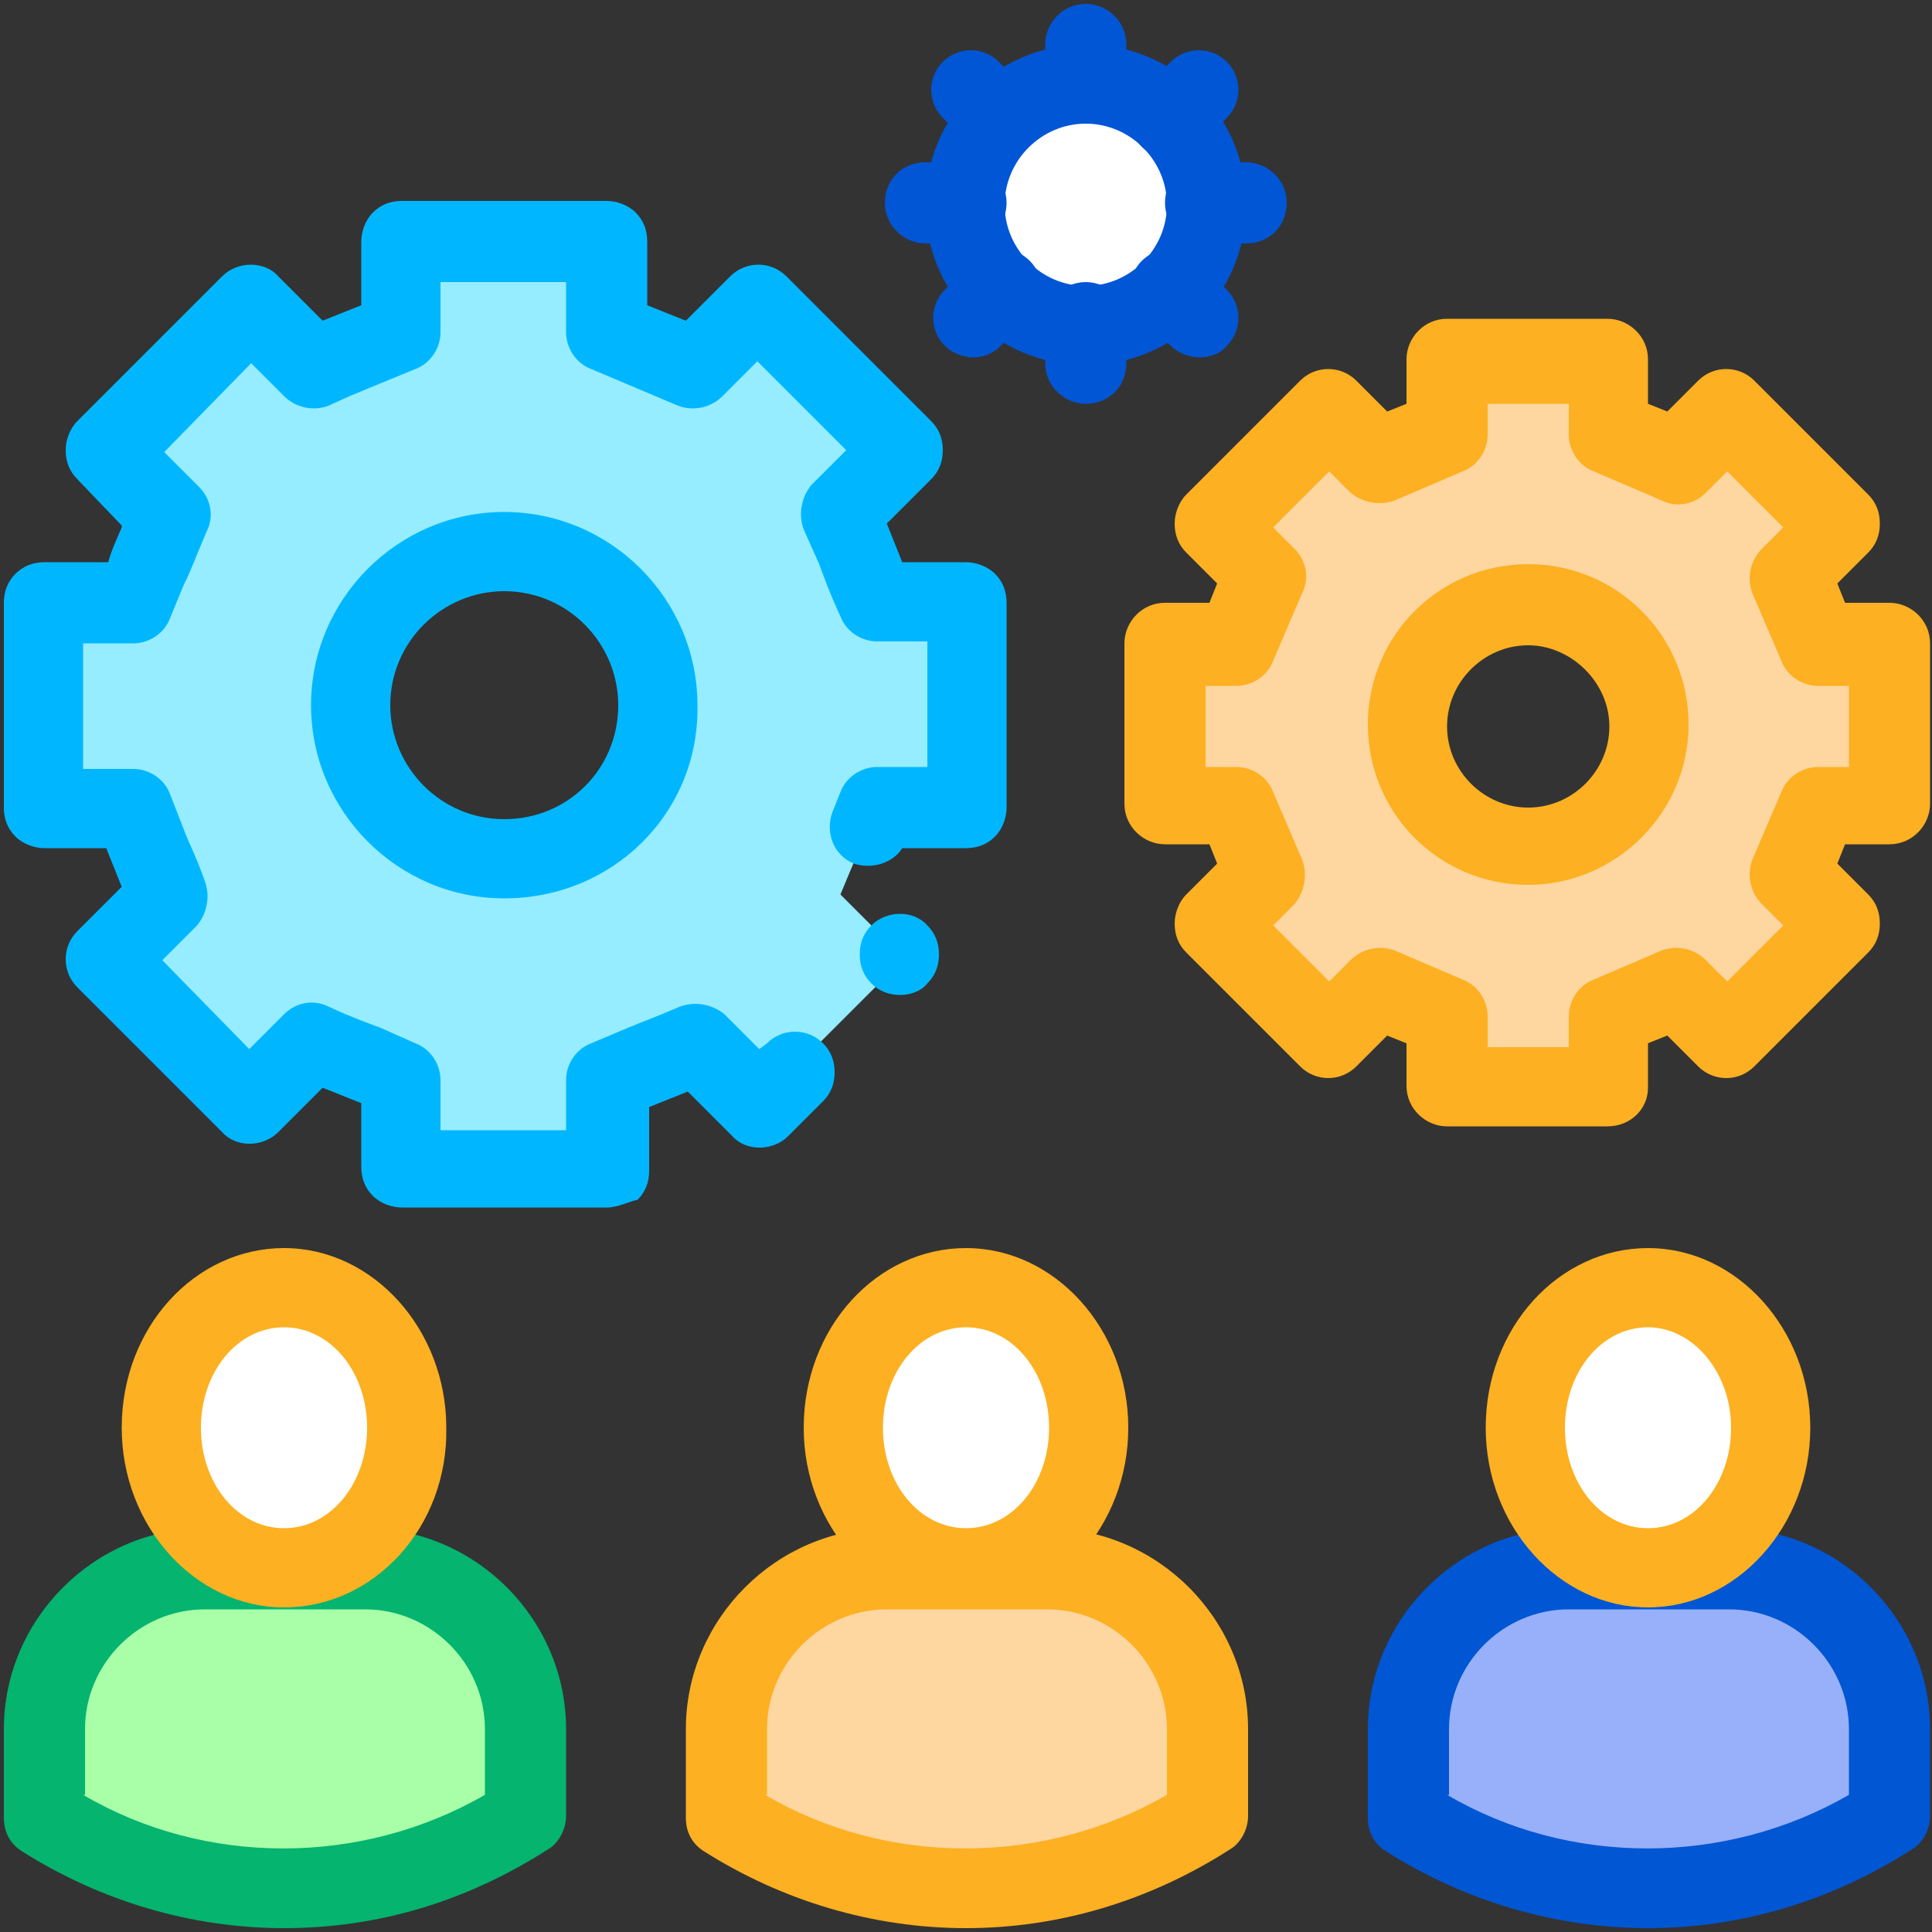<?xml version="1.0" encoding="utf-8"?>
<!-- Generator: Adobe Illustrator 24.3.0, SVG Export Plug-In . SVG Version: 6.00 Build 0)  -->
<svg version="1.1" id="Layer_1" xmlns="http://www.w3.org/2000/svg" xmlns:xlink="http://www.w3.org/1999/xlink" x="0px" y="0px"
	 viewBox="0 0 100 100" style="enable-background:new 0 0 100 100;" xml:space="preserve">
<rect x="0" y="0" width="100" height="100" fill="#333333" stroke="none"/>
<style type="text/css">
	.st0{fill:#A8FFA8;}
	.st1{fill:#04B46F;}
	.st2{fill:#FFFFFF;}
	.st3{fill:#FDB021;}
	.st4{fill:#FDD6A0;}
	.st5{fill:#97B0F9;}
	.st6{fill:#0056D3;}
	.st7{fill:#95EDFF;}
	.st8{fill:#00B7FF;}
	.st9{fill:#0056D5;}
</style>
<path class="st0" d="M18.9,81.1h-8.3c-4.6,0-8.3,3.7-8.3,8.3V94c3.6,2.3,7.9,3.7,12.5,3.7c4.6,0,8.9-1.4,12.5-3.7v-4.6
	C27.2,84.8,23.5,81.1,18.9,81.1z"/>
<path class="st1" d="M14.7,99.8c-4.8,0-9.5-1.4-13.6-4c-0.6-0.4-0.9-1-0.9-1.7v-4.6c0-5.7,4.7-10.4,10.4-10.4h8.3
	c5.7,0,10.4,4.7,10.4,10.4V94c0,0.7-0.4,1.4-0.9,1.7C24.2,98.4,19.6,99.8,14.7,99.8z M4.3,92.9c6.3,3.7,14.4,3.7,20.8,0v-3.4
	c0-3.4-2.8-6.2-6.2-6.2h-8.3c-3.4,0-6.2,2.8-6.2,6.2V92.9z M27.2,94L27.2,94L27.2,94z"/>
<path class="st2" d="M21.1,73.9c0,4-2.8,7.3-6.4,7.3c-3.5,0-6.4-3.3-6.4-7.3s2.8-7.3,6.4-7.3C18.2,66.6,21.1,69.9,21.1,73.9z"/>
<path class="st3" d="M14.7,83.2c-4.6,0-8.4-4.2-8.4-9.3c0-5.2,3.8-9.3,8.4-9.3c4.6,0,8.4,4.2,8.4,9.3C23.2,79,19.4,83.2,14.7,83.2z
	 M14.7,68.7c-2.4,0-4.3,2.3-4.3,5.2c0,2.9,1.9,5.2,4.3,5.2c2.4,0,4.3-2.3,4.3-5.2C19,71,17.1,68.7,14.7,68.7z"/>
<path class="st4" d="M54.2,81.1h-8.3c-4.6,0-8.3,3.7-8.3,8.3V94c3.6,2.3,7.9,3.7,12.5,3.7s8.9-1.4,12.5-3.7v-4.6
	C62.5,84.8,58.7,81.1,54.2,81.1z"/>
<path class="st3" d="M50,99.8c-4.8,0-9.5-1.4-13.6-4c-0.6-0.4-0.9-1-0.9-1.7v-4.6c0-5.7,4.7-10.4,10.4-10.4h8.3
	c5.7,0,10.4,4.7,10.4,10.4V94c0,0.7-0.4,1.4-0.9,1.7C59.5,98.4,54.8,99.8,50,99.8z M39.6,92.9c6.3,3.7,14.4,3.7,20.8,0v-3.4
	c0-3.4-2.8-6.2-6.2-6.2h-8.3c-3.4,0-6.2,2.8-6.2,6.2V92.9z M62.5,94L62.5,94L62.5,94z"/>
<path class="st2" d="M56.4,73.9c0,4-2.8,7.3-6.4,7.3s-6.4-3.3-6.4-7.3s2.8-7.3,6.4-7.3C53.5,66.6,56.4,69.9,56.4,73.9z"/>
<path class="st3" d="M50,83.2c-4.6,0-8.4-4.2-8.4-9.3c0-5.2,3.8-9.3,8.4-9.3s8.4,4.2,8.4,9.3C58.4,79,54.6,83.2,50,83.2z M50,68.7
	c-2.4,0-4.3,2.3-4.3,5.2c0,2.9,1.9,5.2,4.3,5.2c2.4,0,4.3-2.3,4.3-5.2C54.3,71,52.4,68.7,50,68.7z"/>
<g>
	<path class="st5" d="M89.4,81.1h-8.3c-4.6,0-8.3,3.7-8.3,8.3V94c3.6,2.3,7.9,3.7,12.5,3.7c4.6,0,8.9-1.4,12.5-3.7v-4.6
		C97.7,84.8,94,81.1,89.4,81.1z"/>
	<path class="st6" d="M85.3,99.8c-4.8,0-9.5-1.4-13.6-4c-0.6-0.4-0.9-1-0.9-1.7v-4.6c0-5.7,4.7-10.4,10.4-10.4h8.3
		c5.7,0,10.4,4.7,10.4,10.4V94c0,0.7-0.4,1.4-0.9,1.7C94.8,98.4,90.1,99.8,85.3,99.8z M74.9,92.9c6.3,3.7,14.4,3.7,20.8,0v-3.4
		c0-3.4-2.8-6.2-6.2-6.2h-8.3c-3.4,0-6.2,2.8-6.2,6.2V92.9z M97.7,94L97.7,94L97.7,94z"/>
	<path class="st2" d="M91.6,73.9c0,4-2.8,7.3-6.4,7.3c-3.5,0-6.4-3.3-6.4-7.3s2.8-7.3,6.4-7.3C88.8,66.6,91.6,69.9,91.6,73.9z"/>
	<path class="st3" d="M85.3,83.2c-4.6,0-8.4-4.2-8.4-9.3c0-5.2,3.8-9.3,8.4-9.3c4.6,0,8.4,4.2,8.4,9.3C93.7,79,89.9,83.2,85.3,83.2z
		 M85.3,68.7c-2.4,0-4.3,2.3-4.3,5.2c0,2.9,1.9,5.2,4.3,5.2c2.4,0,4.3-2.3,4.3-5.2C89.6,71,87.6,68.7,85.3,68.7z"/>
</g>
<g>
	<path class="st4" d="M97.7,41.7v-8.3h-3.6c-0.7-1.7-0.8-1.8-1.5-3.5l2.6-2.6l-5.9-5.9L86.7,24c-1.7-0.7-1.8-0.8-3.5-1.5v-3.6h-8.3
		v3.6c-1.7,0.7-1.8,0.8-3.5,1.5l-2.6-2.6l-5.9,5.9l2.6,2.6c-0.7,1.7-0.8,1.8-1.5,3.5h-3.6v8.3H64c0.7,1.7,0.8,1.8,1.5,3.5l-2.6,2.6
		l5.9,5.9l2.6-2.6c1.7,0.7,1.8,0.8,3.5,1.5v3.6h8.3v-3.6c1.7-0.7,1.8-0.8,3.5-1.5l2.6,2.6l5.9-5.9l-2.6-2.6c0.7-1.7,0.8-1.8,1.5-3.5
		H97.7z M79.1,43.8c-3.4,0-6.2-2.8-6.2-6.2c0-3.4,2.8-6.2,6.2-6.2c3.4,0,6.2,2.8,6.2,6.2C85.3,41,82.5,43.8,79.1,43.8z"/>
	<path class="st3" d="M83.2,58.3h-8.3c-1.1,0-2.1-0.9-2.1-2.1V54l-1-0.4l-1.6,1.6c-0.8,0.8-2.1,0.8-2.9,0l-5.9-5.9
		c-0.4-0.4-0.6-0.9-0.6-1.5c0-0.5,0.2-1.1,0.6-1.5l1.6-1.6l-0.4-1h-2.3c-1.1,0-2.1-0.9-2.1-2.1v-8.3c0-1.1,0.9-2.1,2.1-2.1l2.3,0
		l0.4-1l-1.6-1.6c-0.4-0.4-0.6-0.9-0.6-1.5c0-0.5,0.2-1.1,0.6-1.5l5.9-5.9c0.8-0.8,2.1-0.8,2.9,0l1.6,1.6l1-0.4v-2.3
		c0-1.1,0.9-2.1,2.1-2.1h8.3c1.1,0,2.1,0.9,2.1,2.1v2.3l1,0.4l1.6-1.6c0.8-0.8,2.1-0.8,2.9,0l5.9,5.9c0.4,0.4,0.6,0.9,0.6,1.5
		c0,0.6-0.2,1.1-0.6,1.5l-1.6,1.6l0.4,1h2.3c1.1,0,2.1,0.9,2.1,2.1v8.3c0,1.1-0.9,2.1-2.1,2.1h-2.3l-0.4,1l1.6,1.6
		c0.4,0.4,0.6,0.9,0.6,1.5c0,0.6-0.2,1.1-0.6,1.5l-5.9,5.9c-0.8,0.8-2.1,0.8-2.9,0l-1.6-1.6l-1,0.4v2.3
		C85.3,57.4,84.4,58.3,83.2,58.3z M77,54.2h4.2v-1.6c0-0.8,0.5-1.6,1.3-1.9l3.5-1.5c0.8-0.3,1.7-0.1,2.3,0.5l1.1,1.1l2.9-2.9
		l-1.1-1.1c-0.6-0.6-0.8-1.5-0.5-2.3l1.5-3.5c0.3-0.8,1.1-1.3,1.9-1.3h1.6v-4.2h-1.6c-0.8,0-1.6-0.5-1.9-1.3l-1.5-3.5
		c-0.3-0.8-0.1-1.7,0.5-2.3l1.1-1.1l-2.9-2.9l-1.1,1.1c-0.6,0.6-1.5,0.8-2.3,0.4l-3.5-1.5c-0.8-0.3-1.3-1.1-1.3-1.9v-1.6H77v1.6
		c0,0.8-0.5,1.6-1.3,1.9l-3.5,1.5c-0.8,0.3-1.7,0.1-2.3-0.4l-1.1-1.1l-2.9,2.9l1.1,1.1c0.6,0.6,0.8,1.5,0.4,2.3l-1.5,3.5
		c-0.3,0.8-1.1,1.3-1.9,1.3h-1.6v4.2H64c0.8,0,1.6,0.5,1.9,1.3l1.5,3.5c0.3,0.8,0.1,1.7-0.4,2.3l-1.1,1.1l2.9,2.9l1.1-1.1
		c0.6-0.6,1.5-0.8,2.3-0.5l3.5,1.5c0.8,0.3,1.3,1.1,1.3,1.9L77,54.2L77,54.2z M79.1,45.8c-4.6,0-8.3-3.7-8.3-8.3s3.7-8.3,8.3-8.3
		c4.6,0,8.3,3.7,8.3,8.3C87.4,42.1,83.6,45.8,79.1,45.8z M79.1,33.4c-2.3,0-4.2,1.9-4.2,4.2c0,2.3,1.9,4.2,4.2,4.2s4.2-1.9,4.2-4.2
		S81.3,33.4,79.1,33.4z"/>
	<path class="st7" d="M50,41.8V31.2h-4.7c-0.9-2.2-1-2.3-1.9-4.5l3.3-3.3l-7.5-7.5L36,19.2c-2.2-0.9-2.3-1-4.5-1.9v-4.7H20.8v4.7
		c-2.2,0.9-2.3,1-4.5,1.9L13,15.9l-7.5,7.5l3.3,3.3c-0.9,2.2-1,2.3-1.9,4.5H2.3v10.6h4.7c0.9,2.2,1,2.3,1.9,4.5l-3.3,3.3l7.5,7.5
		l3.3-3.3c2.2,0.9,2.3,1,4.5,1.9v4.7h10.6v-4.7c2.2-0.9,2.3-1,4.5-1.9l3.3,3.3l7.5-7.5l-3.3-3.3c0.9-2.2,1-2.3,1.9-4.5L50,41.8
		L50,41.8z M26.1,44.5c-4.4,0-8-3.6-8-8c0-4.4,3.6-8,8-8s8,3.6,8,8C34.1,40.9,30.5,44.5,26.1,44.5z"/>
	<path class="st8" d="M31.4,62.5H20.8c-0.5,0-1.1-0.2-1.5-0.6c-0.4-0.4-0.6-0.9-0.6-1.5v-3.3l-2-0.8l-2.3,2.3
		c-0.8,0.8-2.2,0.8-2.9,0L4,51.1c-0.8-0.8-0.8-2.1,0-2.9l2.3-2.3l-0.8-2H2.3c-0.5,0-1.1-0.2-1.5-0.6c-0.4-0.4-0.6-0.9-0.6-1.5V31.2
		c0-0.6,0.2-1.1,0.6-1.5c0.4-0.4,0.9-0.6,1.5-0.6h3.3C5.8,28.4,6,28,6.3,27.3l0-0.1L4,24.8c-0.4-0.4-0.6-0.9-0.6-1.5
		c0-0.5,0.2-1.1,0.6-1.5l7.5-7.5c0.8-0.8,2.2-0.8,2.9,0l2.3,2.3l2-0.8v-3.3c0-0.5,0.2-1.1,0.6-1.5c0.4-0.4,0.9-0.6,1.5-0.6h10.6
		c0.5,0,1.1,0.2,1.5,0.6c0.4,0.4,0.6,0.9,0.6,1.5v3.3l2,0.8l2.3-2.3c0.8-0.8,2.1-0.8,2.9,0l7.5,7.5c0.4,0.4,0.6,0.9,0.6,1.5
		c0,0.6-0.2,1.1-0.6,1.5l-2.3,2.3l0.8,2H50c0.5,0,1.1,0.2,1.5,0.6c0.4,0.4,0.6,0.9,0.6,1.5v10.6c0,0.5-0.2,1.1-0.6,1.5
		c-0.4,0.4-0.9,0.6-1.5,0.6h-3.3c-0.5,0.8-1.6,1.1-2.5,0.8c-0.5-0.2-0.9-0.6-1.1-1.1c-0.2-0.5-0.2-1.1,0-1.6l0.4-1
		c0.3-0.8,1.1-1.3,1.9-1.3l2.6,0v-6.5h-2.6c-0.8,0-1.6-0.5-1.9-1.3c-0.6-1.3-0.8-1.9-1.1-2.7l-0.8-1.8c-0.3-0.8-0.1-1.7,0.4-2.3
		l1.8-1.8l-4.6-4.6l-1.8,1.8c-0.6,0.6-1.5,0.8-2.3,0.5l-4.5-1.9c-0.8-0.3-1.3-1.1-1.3-1.9v-2.6h-6.5v2.6c0,0.8-0.5,1.6-1.3,1.9
		c-1.7,0.7-2.2,0.9-3.4,1.4l-1.1,0.5c-0.8,0.3-1.7,0.1-2.3-0.5L13,18.8l-4.5,4.6l1.8,1.8c0.6,0.6,0.8,1.5,0.4,2.3
		c-0.6,1.4-0.8,2-1.2,2.8L8.8,32c-0.3,0.8-1.1,1.3-1.9,1.3H4.3v6.5h2.6c0.8,0,1.6,0.5,1.9,1.3l0.7,1.8c0.3,0.8,0.6,1.3,1.1,2.7
		c0.3,0.8,0.1,1.7-0.4,2.3l-1.8,1.8l4.5,4.6l1.8-1.8c0.6-0.6,1.5-0.8,2.3-0.4c1.3,0.6,1.9,0.8,2.7,1.1l1.8,0.8
		c0.8,0.3,1.3,1.1,1.3,1.9v2.6h6.5v-2.6c0-0.8,0.5-1.6,1.3-1.9l1.9-0.8c0.7-0.3,1.3-0.5,2.7-1.1c0.8-0.3,1.7-0.1,2.3,0.4l1.8,1.8
		l0.4-0.3c0.8-0.8,2.1-0.8,2.9,0c0.4,0.4,0.6,0.9,0.6,1.5c0,0.6-0.2,1.1-0.6,1.5l-1.8,1.8c-0.8,0.8-2.2,0.8-2.9,0l-2.3-2.3l-2,0.8
		v3.3c0,0.6-0.2,1.1-0.6,1.5C32.5,62.2,32,62.5,31.4,62.5z M46.6,51.5c-0.6,0-1.1-0.2-1.5-0.6c-0.4-0.4-0.6-0.9-0.6-1.5
		c0-0.6,0.2-1.1,0.6-1.5c0.8-0.8,2.2-0.8,2.9,0c0.4,0.4,0.6,0.9,0.6,1.5c0,0.6-0.2,1.1-0.6,1.5C47.7,51.3,47.1,51.5,46.6,51.5z
		 M26.1,46.5c-5.5,0-10-4.5-10-10c0-5.5,4.5-10,10-10c5.5,0,10,4.5,10,10C36.2,42.1,31.7,46.5,26.1,46.5z M26.1,30.6
		c-3.2,0-5.9,2.6-5.9,5.9c0,3.2,2.6,5.9,5.9,5.9s5.9-2.6,5.9-5.9C32,33.3,29.4,30.6,26.1,30.6L26.1,30.6z"/>
	<path class="st2" d="M50,10.6c0-3.4,2.8-6.2,6.2-6.2c3.4,0,6.2,2.8,6.2,6.2s-2.8,6.2-6.2,6.2C52.8,16.8,50,14,50,10.6z"/>
	<path class="st9" d="M56.2,18.9c-4.6,0-8.3-3.7-8.3-8.3c0-4.6,3.7-8.3,8.3-8.3s8.3,3.7,8.3,8.3S60.8,18.9,56.2,18.9z M56.2,6.4
		c-2.3,0-4.2,1.9-4.2,4.2c0,2.3,1.9,4.2,4.2,4.2c2.3,0,4.2-1.9,4.2-4.2C60.4,8.3,58.5,6.4,56.2,6.4z"/>
	<path class="st9" d="M56.2,6.4c-1.1,0-2.1-0.9-2.1-2.1V2.3c0-1.1,0.9-2.1,2.1-2.1c1.1,0,2.1,0.9,2.1,2.1v2.1
		C58.3,5.5,57.4,6.4,56.2,6.4z M56.2,20.9c-1.1,0-2.1-0.9-2.1-2.1v-2.1c0-1.1,0.9-2.1,2.1-2.1c1.1,0,2.1,0.9,2.1,2.1v2.1
		C58.3,20,57.4,20.9,56.2,20.9z M60.6,8.2c-0.5,0-1.1-0.2-1.5-0.6c-0.8-0.8-0.8-2.1,0-2.9l1.5-1.5c0.8-0.8,2.1-0.8,2.9,0
		c0.8,0.8,0.8,2.1,0,2.9l-1.5,1.5C61.7,8,61.2,8.2,60.6,8.2z M50.4,18.5c-0.5,0-1.1-0.2-1.5-0.6c-0.8-0.8-0.8-2.1,0-2.9l1.5-1.5
		c0.8-0.8,2.1-0.8,2.9,0c0.8,0.8,0.8,2.1,0,2.9l-1.5,1.5C51.4,18.3,50.9,18.5,50.4,18.5z M64.5,12.6h-2.1c-1.1,0-2.1-0.9-2.1-2.1
		s0.9-2.1,2.1-2.1h2.1c1.1,0,2.1,0.9,2.1,2.1S65.7,12.6,64.5,12.6z M50,12.6h-2.1c-1.1,0-2.1-0.9-2.1-2.1s0.9-2.1,2.1-2.1H50
		c1.1,0,2.1,0.9,2.1,2.1S51.1,12.6,50,12.6z M51.8,8.2c-0.5,0-1.1-0.2-1.5-0.6l-1.5-1.5c-0.8-0.8-0.8-2.1,0-2.9
		c0.8-0.8,2.1-0.8,2.9,0l1.5,1.5c0.8,0.8,0.8,2.1,0,2.9C52.9,8,52.4,8.2,51.8,8.2z M62.1,18.5c-0.5,0-1.1-0.2-1.5-0.6l-1.5-1.5
		c-0.8-0.8-0.8-2.1,0-2.9c0.8-0.8,2.1-0.8,2.9,0l1.5,1.5c0.8,0.8,0.8,2.1,0,2.9C63.2,18.3,62.6,18.5,62.1,18.5z"/>
</g>
</svg>
